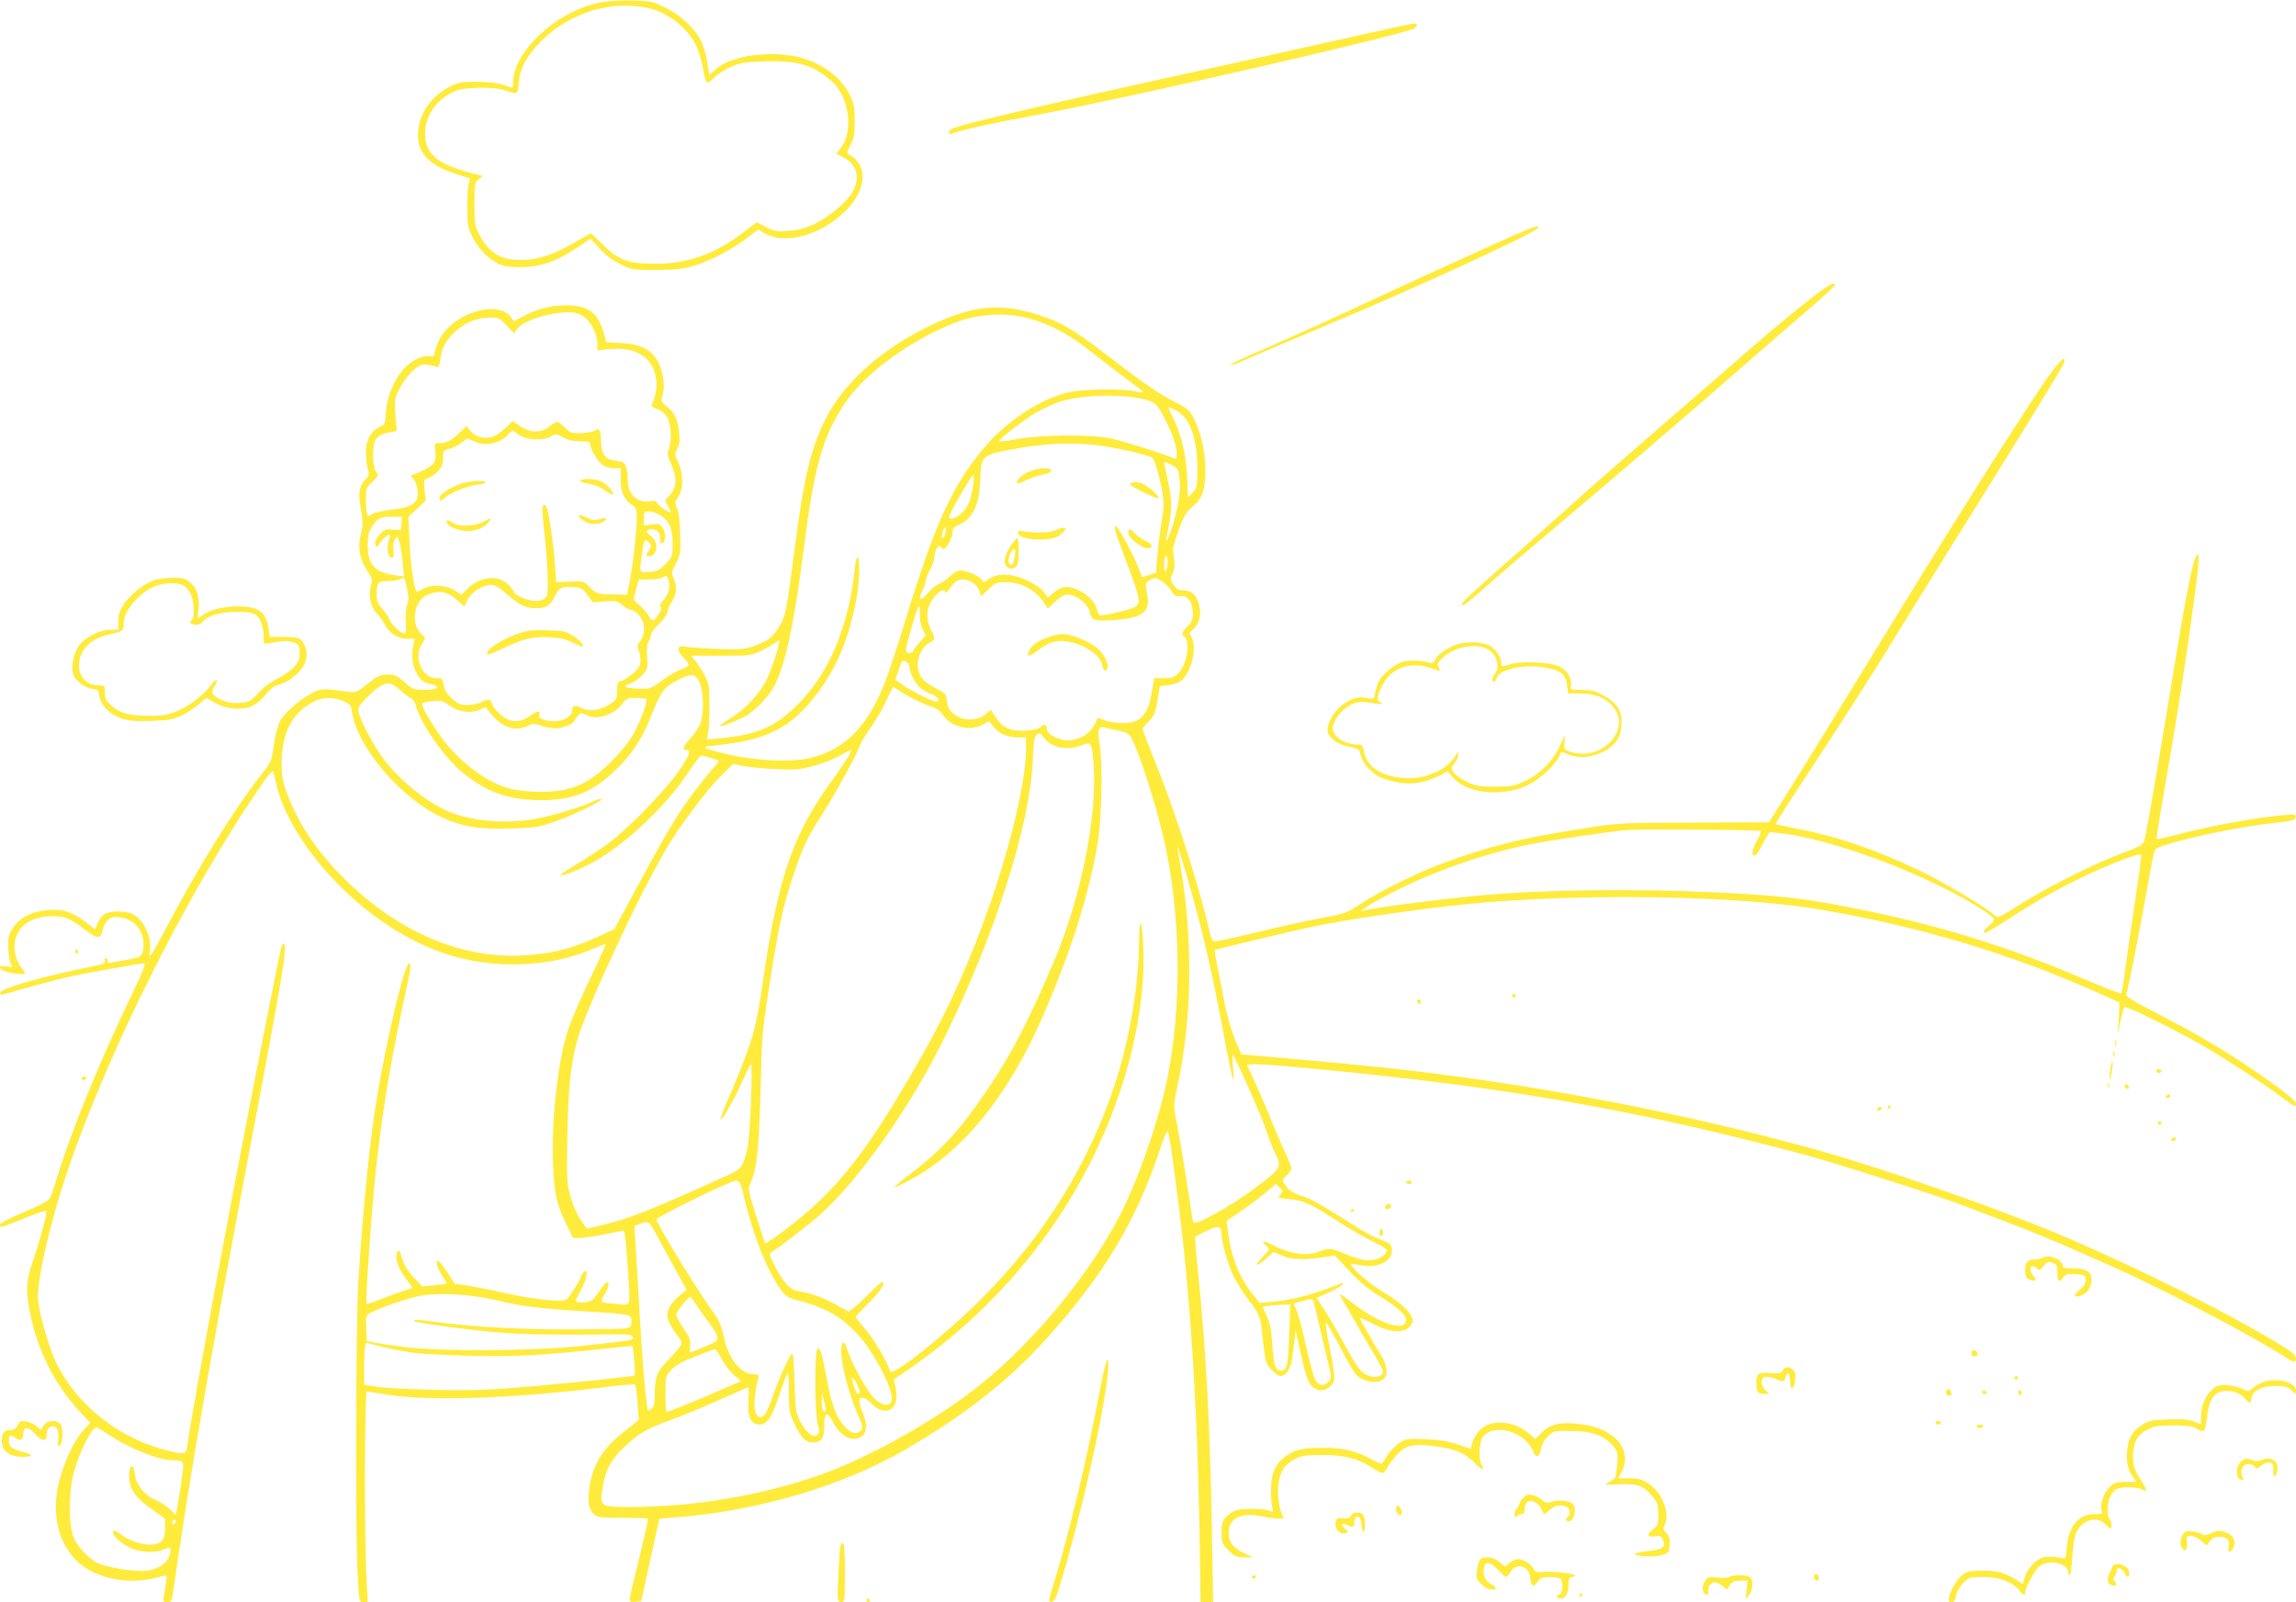 <?xml version="1.0" standalone="no"?>
<!DOCTYPE svg PUBLIC "-//W3C//DTD SVG 20010904//EN"
 "http://www.w3.org/TR/2001/REC-SVG-20010904/DTD/svg10.dtd">
<svg version="1.0" xmlns="http://www.w3.org/2000/svg"
 width="1280pt" height="893pt" viewBox="0 0 1280 893"
 preserveAspectRatio="xMidYMid meet">
<g transform="translate(0,893) scale(0.1,-0.1)"
fill="#ffeb3b" stroke="none">
<path d="M3335 8914 c-239 -52 -475 -274 -475 -446 0 -33 4 -32 -51 -12 -29
11 -78 17 -144 18 -90 1 -105 -2 -157 -27 -108 -53 -178 -160 -178 -271 0
-102 67 -169 213 -216 l77 -25 -7 -30 c-5 -16 -8 -77 -8 -135 1 -95 4 -110 30
-163 36 -73 108 -140 169 -157 28 -8 77 -11 128 -8 100 6 176 35 286 108 l75
50 49 -54 c33 -37 71 -66 116 -88 66 -32 69 -33 202 -33 149 1 200 12 326 70
65 30 148 82 215 136 l26 20 35 -21 c102 -60 277 -22 414 90 150 122 177 281
60 347 -17 9 -17 12 5 54 20 37 24 59 24 134 0 78 -4 97 -28 147 -55 112 -186
198 -333 219 -160 23 -340 -10 -412 -76 l-38 -33 -11 73 c-7 41 -22 93 -34
116 -36 72 -113 143 -197 185 -74 37 -81 38 -192 41 -76 2 -139 -3 -185 -13z
m261 -25 c122 -22 240 -113 289 -222 13 -29 29 -85 35 -124 7 -45 17 -73 24
-73 7 0 25 13 40 29 15 16 56 42 89 57 55 25 76 28 193 32 179 6 268 -21 370
-110 100 -88 125 -286 48 -377 l-22 -27 43 -23 c76 -40 93 -117 44 -198 -33
-53 -126 -130 -202 -168 -55 -27 -90 -37 -147 -41 -69 -6 -80 -4 -128 20 l-53
27 -77 -58 c-160 -121 -308 -173 -489 -173 -150 0 -203 19 -292 106 -36 35
-66 64 -67 64 -1 0 -35 -19 -76 -43 -114 -68 -202 -100 -286 -105 -132 -8
-201 30 -260 141 -25 48 -27 61 -27 170 0 112 1 120 23 137 l23 19 -43 11
c-208 52 -278 109 -278 224 0 101 62 191 164 237 53 24 222 27 286 4 65 -23
67 -21 72 43 5 72 34 132 99 205 152 171 389 256 605 216z"/>
<path d="M7400 8694 c-256 -57 -683 -152 -950 -210 -463 -101 -995 -225 -1107
-259 -35 -10 -53 -21 -53 -32 0 -10 5 -13 18 -8 36 15 162 45 292 70 74 14
182 35 240 46 541 104 1975 434 2043 470 9 5 17 14 17 19 0 6 -8 10 -17 9 -10
0 -227 -47 -483 -105z"/>
<path d="M8432 7615 c-204 -91 -636 -288 -894 -409 -134 -62 -328 -150 -431
-195 -205 -89 -251 -110 -245 -117 3 -2 56 19 119 47 63 28 265 114 449 191
460 192 1127 499 1144 527 13 20 -17 11 -142 -44z"/>
<path d="M10063 7241 c-76 -60 -201 -164 -278 -231 -77 -68 -302 -263 -500
-434 -198 -171 -427 -371 -509 -446 -82 -74 -251 -224 -375 -333 -124 -109
-232 -207 -240 -218 -34 -48 5 -24 106 66 59 54 216 188 348 299 321 270 827
703 1115 956 129 113 295 256 368 319 72 62 132 117 132 122 0 24 -39 1 -167
-100z"/>
<path d="M3036 7214 c-33 -8 -84 -28 -115 -44 l-56 -31 -18 25 c-54 75 -227
49 -337 -50 -44 -40 -73 -88 -85 -142 -6 -30 -10 -33 -32 -27 -34 8 -104 -27
-144 -73 -53 -60 -92 -155 -97 -236 -4 -68 -6 -72 -36 -86 -49 -24 -76 -73
-76 -139 0 -31 5 -73 10 -93 9 -33 8 -39 -15 -63 -32 -35 -39 -76 -25 -150 15
-77 15 -100 1 -154 -18 -68 -5 -143 35 -201 30 -44 32 -51 22 -83 -16 -52 -2
-121 31 -155 16 -15 35 -42 44 -59 28 -53 73 -83 124 -83 l45 0 -7 -32 c-14
-61 -7 -118 20 -164 22 -37 33 -46 71 -55 64 -16 50 -34 -28 -34 -61 0 -66 2
-113 43 -42 37 -54 42 -95 42 -41 0 -54 -6 -110 -51 -58 -47 -67 -50 -104 -45
-150 19 -154 19 -198 -3 -66 -31 -160 -112 -185 -157 -14 -25 -28 -77 -36
-135 -13 -93 -13 -94 -75 -173 -140 -176 -355 -522 -532 -860 -76 -144 -95
-170 -85 -114 13 71 -33 171 -95 203 -39 20 -129 19 -159 -1 -13 -9 -29 -32
-37 -50 l-14 -34 -48 37 c-79 60 -125 76 -208 71 -93 -6 -158 -38 -199 -96
-26 -38 -30 -52 -29 -110 0 -37 6 -78 13 -91 13 -23 13 -24 -23 -17 -50 10
-49 -17 2 -31 43 -12 102 -16 102 -7 0 3 -11 19 -24 35 -27 32 -42 100 -32
146 19 86 94 136 205 136 75 1 96 -8 189 -78 68 -51 84 -51 95 5 4 16 16 39
28 51 17 17 29 20 66 16 79 -9 133 -70 133 -150 0 -63 -11 -74 -92 -87 -40 -6
-81 -14 -90 -16 -12 -4 -18 0 -18 10 0 9 -5 16 -11 16 -6 0 -9 -7 -5 -15 3
-10 -2 -16 -17 -20 -12 -3 -85 -18 -162 -35 -215 -46 -399 -102 -403 -122 -3
-15 1 -16 30 -7 95 28 262 73 333 90 90 21 410 79 436 79 14 0 0 -37 -68 -177
-169 -352 -314 -703 -398 -963 -25 -80 -50 -155 -55 -166 -6 -15 -48 -38 -144
-79 -81 -34 -136 -63 -136 -71 0 -20 2 -19 135 35 66 28 121 46 123 41 5 -14
-34 -161 -74 -277 -38 -112 -41 -156 -20 -273 39 -218 140 -420 289 -577 l50
-53 -36 -40 c-72 -79 -143 -256 -154 -384 -15 -182 61 -338 200 -406 119 -58
256 -66 396 -24 25 8 25 11 4 -113 -5 -30 -3 -33 20 -33 22 0 25 5 31 48 86
608 205 1299 436 2517 179 942 205 1105 181 1105 -11 0 -5 30 -110 -500 -162
-818 -387 -2024 -426 -2292 -7 -44 -10 -48 -35 -48 -15 0 -67 11 -114 25 -250
73 -466 248 -578 470 -41 79 -98 274 -105 355 -7 77 24 244 88 477 187 683
709 1759 1177 2427 24 34 43 53 46 45 2 -8 9 -39 16 -69 65 -281 352 -629 682
-825 176 -105 344 -160 535 -176 201 -16 395 14 557 86 32 14 60 24 62 22 3
-2 -37 -89 -87 -193 -49 -103 -103 -227 -119 -274 -58 -170 -97 -505 -87 -755
7 -168 19 -226 74 -338 l37 -77 41 0 c22 0 83 9 135 20 52 11 100 20 106 20 6
0 15 -68 22 -182 17 -260 26 -232 -63 -226 -42 3 -78 8 -81 11 -3 3 6 25 20
49 16 27 22 48 17 57 -6 10 -17 1 -40 -32 -17 -25 -38 -53 -47 -61 -17 -18
-94 -22 -94 -6 0 6 14 34 30 63 33 58 42 120 15 97 -8 -7 -15 -18 -15 -24 0
-6 -18 -39 -41 -74 -39 -60 -42 -62 -83 -62 -69 0 -205 20 -321 47 -60 14
-144 30 -185 37 l-75 11 -44 68 c-26 39 -48 64 -53 59 -10 -10 6 -52 35 -95
11 -16 18 -30 16 -31 -2 -2 -34 -6 -70 -10 l-66 -6 -41 44 c-43 47 -65 84 -76
129 -9 40 -26 33 -26 -10 0 -37 21 -79 68 -141 l22 -30 -52 -18 c-29 -9 -86
-30 -127 -46 -40 -16 -75 -27 -77 -25 -3 2 0 80 6 173 36 598 86 976 195 1487
48 221 50 237 36 237 -24 0 -112 -361 -175 -720 -42 -238 -82 -631 -108 -1050
-15 -237 -18 -1412 -4 -1642 8 -147 8 -148 32 -148 l24 0 -8 153 c-11 232 -9
1022 3 1021 6 -1 64 -10 130 -20 238 -35 718 -17 1210 46 82 11 153 16 156 12
4 -4 10 -50 13 -102 l7 -95 -84 -67 c-123 -96 -177 -188 -193 -326 -8 -73 -1
-105 28 -132 20 -18 35 -20 158 -20 75 0 139 -2 142 -5 3 -3 -19 -101 -48
-218 -29 -117 -54 -220 -54 -230 0 -15 7 -18 32 -15 l33 3 50 230 51 230 139
12 c437 39 888 175 1225 369 336 194 588 392 799 628 318 355 494 650 626
1044 20 63 41 110 45 105 7 -7 21 -99 55 -364 68 -509 110 -1163 122 -1851 l6
-408 35 0 35 0 -7 413 c-10 573 -33 999 -77 1426 -11 106 -18 195 -15 198 2 2
31 17 64 33 66 31 82 27 82 -20 0 -46 38 -176 69 -238 17 -33 53 -90 82 -128
64 -85 66 -91 79 -219 6 -58 15 -116 19 -128 12 -31 60 -77 82 -77 28 0 57 46
63 100 3 28 9 74 13 103 l6 52 27 -123 c32 -143 45 -177 74 -197 29 -21 59
-19 90 6 33 26 33 47 -2 222 -17 79 -24 136 -18 134 6 -2 41 -64 78 -138 38
-74 79 -144 93 -156 49 -43 133 -48 157 -10 16 25 7 74 -20 118 -39 62 -122
207 -122 213 0 3 30 -10 68 -30 104 -55 186 -58 218 -10 14 22 14 27 0 54 -19
37 -75 82 -177 145 -65 40 -168 132 -157 142 1 1 26 -2 53 -7 91 -19 175 20
175 81 0 34 -9 42 -72 65 -26 9 -87 42 -135 73 -193 122 -247 153 -298 168
-35 10 -62 26 -79 46 -32 38 -32 40 -1 69 14 13 25 30 25 38 0 8 -18 53 -41
101 -22 47 -60 136 -84 196 -24 61 -62 148 -84 195 l-40 85 28 3 c68 7 772
-64 1176 -118 661 -90 1213 -202 1905 -386 167 -45 722 -222 871 -278 414
-156 515 -197 889 -366 263 -118 728 -362 910 -478 51 -33 66 -38 68 -26 7 29
-7 41 -115 106 -278 167 -729 393 -1133 568 -382 166 -1082 410 -1487 519
-600 162 -1216 288 -1834 376 -344 49 -595 76 -1171 126 l-137 12 -35 81 c-19
45 -44 131 -56 191 -12 61 -30 154 -41 208 -11 55 -19 100 -17 102 3 3 427
104 518 124 200 44 626 106 900 133 633 61 1497 47 1959 -32 560 -96 1061
-246 1556 -468 l110 -49 0 -39 c0 -21 -4 -66 -7 -99 -6 -54 -5 -52 11 23 10
45 21 86 25 89 8 8 275 -123 426 -209 119 -68 330 -205 435 -282 95 -71 95
-70 95 -48 0 13 -45 52 -147 125 -196 140 -377 249 -611 370 -150 77 -192 103
-188 115 15 52 79 377 111 562 21 118 41 224 46 236 6 17 31 27 121 52 158 43
390 88 538 104 107 12 125 16 128 32 4 17 -2 18 -75 12 -134 -12 -381 -56
-542 -97 -84 -22 -156 -38 -158 -36 -2 3 14 107 36 233 69 396 99 580 145 899
51 356 61 455 48 455 -20 0 -56 -169 -132 -635 -105 -639 -158 -945 -169 -970
-6 -14 -42 -32 -115 -59 -147 -53 -415 -187 -569 -284 -128 -81 -129 -81 -149
-62 -46 42 -283 184 -411 245 -256 122 -461 192 -689 236 -62 12 -115 23 -117
25 -4 4 22 46 276 432 106 162 267 414 358 562 90 148 345 558 566 912 221
354 404 654 407 667 9 43 -21 18 -86 -74 -140 -197 -575 -887 -1047 -1660
-148 -242 -324 -527 -391 -634 l-122 -194 -418 -2 c-415 -1 -421 -2 -619 -33
-346 -54 -524 -98 -793 -198 -132 -49 -339 -152 -442 -219 -82 -54 -90 -57
-218 -81 -73 -13 -237 -49 -363 -80 -126 -31 -236 -54 -243 -51 -7 3 -18 31
-25 63 -50 223 -187 654 -292 915 -44 108 -79 200 -79 206 0 5 12 20 26 34 37
34 45 53 58 133 l12 71 45 5 c24 3 53 12 65 19 67 43 104 204 61 259 -8 10 -6
18 10 30 44 36 56 102 29 167 -16 38 -42 55 -84 55 -23 0 -35 8 -50 31 -18 28
-18 34 -5 61 10 19 13 44 9 76 -3 26 -6 54 -7 62 0 8 15 57 33 108 27 74 41
98 72 124 58 47 76 96 76 204 0 106 -26 220 -67 296 -23 43 -37 55 -98 85 -91
46 -177 105 -350 238 -193 149 -270 198 -372 235 -240 87 -402 75 -658 -50
-264 -128 -474 -317 -574 -518 -81 -162 -120 -325 -171 -722 -46 -355 -50
-377 -92 -442 -33 -53 -68 -77 -147 -103 -46 -15 -77 -17 -200 -12 -80 4 -158
9 -173 13 -43 10 -48 -20 -9 -60 17 -17 31 -37 31 -42 0 -6 -19 -17 -42 -25
-24 -7 -71 -35 -106 -61 -59 -45 -67 -48 -120 -47 -31 0 -66 4 -77 8 -17 7
-15 10 17 20 20 7 51 28 69 48 30 35 31 39 27 103 -4 47 -1 72 8 85 8 10 14
27 14 37 0 10 20 38 45 61 25 24 45 52 45 63 0 10 11 37 25 59 28 46 31 81 11
130 -14 33 -13 37 11 81 19 34 26 61 26 98 -1 124 -6 183 -19 215 -13 30 -12
36 8 63 29 41 28 130 -1 191 -20 41 -20 45 -5 76 13 25 15 48 10 92 -7 72 -25
110 -70 145 -29 24 -33 31 -25 51 22 59 4 166 -38 221 -38 51 -95 75 -190 80
l-82 4 -15 52 c-23 76 -51 115 -99 136 -51 23 -145 25 -231 4z m215 -47 c42
-27 79 -98 79 -150 l0 -40 64 7 c166 17 266 -59 266 -202 0 -23 -7 -59 -15
-79 -8 -20 -14 -37 -13 -38 2 -2 19 -10 39 -18 23 -9 41 -27 52 -50 20 -41 22
-134 5 -172 -9 -21 -8 -33 10 -73 40 -89 37 -139 -11 -190 -21 -22 -21 -23 -3
-53 10 -17 16 -32 14 -34 -7 -7 -78 45 -78 56 0 7 -13 9 -35 5 -67 -13 -125
38 -125 110 0 63 -11 103 -29 108 -9 2 -33 7 -53 11 -47 7 -68 43 -68 114 0
53 -12 70 -36 50 -8 -6 -41 -12 -74 -13 -54 -1 -62 2 -92 32 -19 17 -37 32
-42 32 -4 0 -24 -12 -43 -27 -49 -38 -107 -37 -163 2 l-41 28 -32 -30 c-51
-47 -79 -63 -115 -63 -40 0 -71 14 -94 44 l-17 21 -38 -36 c-47 -45 -73 -59
-112 -59 -30 0 -31 0 -25 -44 4 -24 2 -52 -5 -64 -9 -18 -62 -48 -115 -66 -17
-6 -18 -8 -2 -24 19 -22 30 -73 22 -105 -9 -39 -52 -59 -143 -68 -46 -5 -94
-16 -107 -24 -21 -14 -24 -14 -30 0 -3 9 -6 46 -6 82 0 62 2 67 36 98 35 32
36 34 20 56 -19 28 -22 135 -5 173 12 26 45 43 94 48 24 2 29 7 26 23 -2 11
-6 52 -8 92 -4 67 -2 77 28 133 18 34 51 77 73 96 34 29 47 35 76 31 19 -2 42
-7 51 -11 14 -6 18 1 24 41 10 69 31 107 86 157 56 51 121 76 192 76 46 0 53
-3 91 -44 l41 -44 19 25 c34 46 171 90 282 92 37 1 60 -5 85 -22z m2504 -17
c122 -38 215 -90 340 -190 66 -52 157 -122 202 -155 45 -32 81 -61 79 -62 -2
-2 -23 1 -47 6 -65 15 -283 13 -364 -4 -157 -33 -350 -158 -478 -310 -181
-215 -277 -428 -448 -990 -39 -126 -86 -270 -106 -320 -98 -248 -225 -375
-420 -421 -103 -24 -305 -15 -453 21 -151 36 -159 42 -74 50 290 28 428 99
574 295 106 144 167 288 210 499 21 102 27 246 11 255 -5 3 -12 -22 -15 -57
-13 -124 -29 -204 -62 -315 -60 -197 -151 -351 -281 -472 -114 -107 -213 -147
-410 -165 l-73 -7 7 33 c5 19 8 88 8 154 0 111 -2 124 -27 171 -15 28 -38 64
-51 80 l-25 29 167 0 c151 0 170 2 215 23 26 12 61 31 76 42 16 11 30 20 33
20 11 0 -36 -149 -68 -216 -40 -82 -120 -167 -208 -221 -32 -19 -56 -37 -54
-39 6 -6 75 20 133 49 52 26 124 97 162 158 64 105 119 353 173 779 56 451
106 627 225 806 113 171 362 354 617 455 132 53 301 60 432 19z m625 -446 c62
-15 74 -28 124 -129 38 -78 56 -135 56 -179 0 -23 -3 -27 -17 -20 -54 24 -279
95 -348 110 -111 23 -382 22 -522 -3 -57 -11 -103 -16 -103 -12 0 13 149 128
212 163 35 19 92 45 128 57 111 38 345 45 470 13z m180 -64 c72 -37 115 -154
115 -317 0 -108 -1 -114 -26 -139 l-26 -26 -5 119 c-6 125 -34 235 -84 336
-14 26 -22 47 -19 47 3 0 24 -9 45 -20z m-3670 -132 c41 -30 132 -37 177 -13
33 18 34 18 72 -3 27 -15 56 -22 95 -22 44 0 56 -3 56 -15 0 -27 38 -92 66
-114 17 -13 41 -21 65 -21 l39 0 0 -62 c0 -70 20 -115 65 -144 22 -14 25 -23
25 -73 0 -70 -26 -297 -43 -371 l-12 -55 -84 2 c-82 2 -85 3 -122 39 -37 36
-37 36 -112 32 l-76 -3 -6 85 c-8 114 -33 295 -46 327 -7 18 -13 23 -20 16 -8
-8 -6 -51 5 -144 9 -74 17 -185 19 -247 2 -102 0 -115 -17 -128 -11 -8 -32
-14 -46 -14 -42 0 -119 30 -125 49 -9 31 -61 72 -96 77 -54 9 -119 -13 -160
-55 l-37 -36 -36 24 c-47 31 -138 35 -180 8 -15 -10 -30 -16 -33 -13 -15 14
-34 147 -40 273 l-6 143 48 44 48 45 -6 60 c-5 56 -4 60 18 65 13 3 37 20 54
37 25 25 31 39 31 74 0 43 1 45 38 54 20 6 50 21 66 34 l30 24 44 -19 c63 -28
139 -11 186 41 23 26 20 26 56 -1z m3212 -58 c92 -9 282 -51 319 -70 10 -6 24
-41 37 -92 33 -136 35 -162 18 -266 -9 -53 -20 -139 -24 -190 l-7 -94 -39 -13
-38 -13 -16 41 c-33 88 -118 242 -133 245 -13 2 -1 -38 53 -180 84 -218 90
-250 57 -271 -21 -13 -160 -47 -194 -47 -7 0 -15 14 -19 31 -13 67 -125 141
-189 125 -14 -3 -39 -17 -55 -31 l-30 -25 -22 29 c-11 17 -50 45 -88 63 -85
42 -169 46 -218 11 -27 -20 -33 -21 -38 -8 -7 20 -83 54 -119 55 -19 0 -39
-11 -59 -30 -17 -17 -45 -37 -63 -44 -18 -8 -45 -30 -61 -50 -43 -54 -60 -43
-29 18 8 15 15 36 15 46 0 9 11 38 25 64 14 26 25 59 25 75 0 33 24 70 34 53
4 -7 11 -12 17 -12 15 0 49 63 49 92 0 22 7 31 33 41 80 34 118 114 122 258 4
128 10 133 176 164 180 33 308 40 461 25z m473 -181 c9 -65 -1 -142 -32 -249
-23 -80 -51 -138 -39 -80 32 155 33 191 6 314 -11 50 -20 94 -20 98 0 5 18 -1
39 -12 36 -18 40 -24 46 -71z m-1149 -35 c-11 -85 -27 -127 -61 -161 -36 -36
-82 -46 -71 -15 15 40 121 222 130 222 5 0 6 -21 2 -46z m-1748 -174 c53 -32
72 -74 72 -158 0 -71 -1 -74 -38 -114 -33 -35 -45 -41 -90 -46 -60 -5 -59 -8
-42 107 10 74 15 81 37 58 16 -16 16 -19 0 -47 -18 -29 -18 -30 2 -30 47 0 55
79 11 111 -32 24 -31 39 4 39 30 0 46 -18 46 -53 0 -18 4 -27 13 -25 19 7 20
57 2 85 -15 22 -22 25 -61 20 l-44 -5 0 39 c0 36 2 39 28 39 15 0 42 -9 60
-20z m-1440 -47 l-3 -37 -46 2 c-41 3 -49 0 -73 -28 -27 -33 -33 -55 -16 -65
6 -3 10 -2 10 3 0 13 47 62 59 62 7 0 6 -10 0 -29 -15 -41 -8 -95 12 -99 14
-2 16 4 12 40 -3 29 0 50 10 63 14 19 15 18 25 -20 6 -22 14 -73 17 -114 l7
-74 -52 7 c-109 15 -150 59 -150 166 0 49 5 74 21 100 31 51 48 59 112 60 l58
0 -3 -37z m3034 -48 c-2 -14 -8 -28 -13 -31 -10 -6 -11 2 -3 34 9 30 22 28 16
-3z m1238 -167 c0 -18 -5 -40 -10 -48 -7 -11 -10 -2 -10 33 0 26 5 47 10 47 6
0 10 -15 10 -32z m-2786 -94 c15 -39 6 -84 -24 -118 -20 -22 -26 -36 -18 -38
9 -3 7 -14 -8 -38 -26 -45 -40 -47 -58 -11 -9 16 -32 42 -51 57 -22 17 -34 33
-31 43 3 9 10 35 16 59 l11 42 57 0 c31 0 64 5 72 10 21 13 27 12 34 -6z
m-1455 -55 c10 -48 10 -68 1 -90 -7 -17 -11 -56 -8 -94 3 -47 1 -65 -8 -65
-19 0 -72 48 -80 73 -4 12 -22 39 -40 60 -28 30 -34 45 -34 81 0 68 6 76 59
77 25 0 55 4 66 9 11 5 23 9 26 9 4 1 12 -27 18 -60z m4209 41 c18 -11 42 -35
52 -53 17 -28 25 -33 49 -29 40 6 71 -36 71 -95 0 -36 -6 -50 -30 -75 -34 -34
-36 -41 -15 -58 33 -28 11 -155 -35 -202 -24 -24 -37 -28 -82 -28 l-54 0 -11
-67 c-22 -139 -61 -183 -164 -183 -31 0 -75 6 -97 14 l-41 15 -19 -37 c-24
-47 -71 -79 -128 -88 -58 -8 -139 30 -138 64 1 22 -20 30 -30 13 -12 -19 -104
-31 -156 -20 -49 10 -71 28 -111 89 l-16 24 -32 -27 c-41 -34 -109 -37 -158
-7 -37 22 -50 43 -55 89 -3 31 -9 38 -60 64 -72 35 -103 77 -102 133 1 51 31
104 67 122 32 16 33 21 7 72 -34 67 -24 139 28 193 27 28 52 36 52 15 0 -7 11
3 25 22 30 41 43 50 73 50 38 0 79 -27 91 -62 l11 -32 41 40 c37 36 44 39 97
39 80 0 161 -41 203 -102 l31 -45 37 35 c20 19 46 38 57 41 46 14 128 -42 139
-95 11 -47 26 -53 132 -45 161 11 204 42 190 134 -4 20 -8 46 -9 56 -2 13 6
25 22 33 32 16 29 16 68 -7z m-3654 -70 c75 -65 105 -80 163 -80 59 0 84 16
108 69 20 46 38 54 105 49 39 -3 48 -8 75 -44 l30 -42 67 6 c61 4 69 3 98 -22
17 -14 40 -26 50 -26 10 0 30 -14 44 -31 33 -39 36 -104 5 -142 -16 -21 -18
-31 -10 -46 6 -11 11 -38 11 -60 0 -34 -6 -44 -42 -76 -23 -19 -53 -38 -65
-41 -20 -5 -23 -13 -23 -55 0 -46 -2 -50 -42 -75 -54 -34 -114 -42 -157 -20
-35 19 -51 14 -51 -14 0 -30 -47 -60 -96 -60 -56 0 -95 15 -88 34 10 27 -13
25 -52 -4 -44 -33 -89 -38 -133 -15 -34 17 -81 70 -81 91 0 18 -28 17 -60 -1
-14 -8 -46 -14 -72 -15 -41 0 -54 5 -88 36 -29 27 -42 47 -46 75 -6 37 -9 39
-41 39 -79 0 -128 110 -84 186 l22 37 -26 27 c-57 59 -34 185 39 215 67 28
114 18 173 -37 l31 -30 17 36 c20 43 86 86 131 86 23 0 46 -13 88 -50z m2304
-117 c-1 -28 6 -62 16 -81 l17 -33 -35 -40 c-20 -21 -36 -44 -36 -49 0 -6 -9
-10 -20 -10 -27 0 -26 13 11 139 41 141 49 153 47 74z m-58 -290 c0 -33 34
-97 65 -121 15 -12 42 -26 61 -32 32 -11 48 -40 22 -40 -21 0 -136 58 -183 91
l-43 31 14 42 c8 22 16 46 19 53 7 22 45 2 45 -24z m-1168 -93 c20 -53 23
-156 6 -212 -6 -22 -31 -62 -55 -88 -45 -50 -53 -70 -29 -70 31 0 24 -22 -36
-112 -72 -107 -281 -323 -398 -410 -41 -30 -119 -81 -172 -113 -54 -32 -96
-60 -94 -63 8 -7 78 19 158 59 171 85 406 299 535 484 34 50 68 99 76 109 14
20 14 19 106 -10 11 -3 6 -13 -16 -37 -17 -18 -73 -88 -125 -157 -89 -118
-148 -219 -354 -602 l-79 -147 -80 -37 c-157 -72 -256 -98 -420 -109 -348 -23
-709 131 -1009 431 -150 150 -249 297 -313 464 -27 71 -32 99 -33 170 0 175
58 288 181 350 48 25 112 25 165 1 36 -16 42 -24 46 -57 28 -198 272 -484 502
-590 113 -52 204 -67 375 -62 142 4 164 7 248 36 103 35 284 123 266 129 -6 2
-29 -5 -51 -16 -60 -31 -258 -88 -346 -100 -155 -22 -317 -7 -438 39 -123 46
-285 174 -380 300 -55 72 -138 231 -141 270 -2 19 13 39 65 88 83 77 108 80
171 24 23 -21 50 -42 59 -45 10 -3 20 -19 24 -34 24 -99 158 -293 261 -378
135 -111 259 -155 439 -155 176 0 281 41 410 162 96 90 155 180 209 319 48
122 68 149 139 186 83 43 106 40 128 -17z m1113 -41 c46 -31 135 -75 180 -89
26 -8 47 -23 60 -43 44 -68 148 -95 220 -58 l39 21 25 -31 c30 -39 77 -59 136
-59 l45 0 0 -67 c0 -165 -81 -516 -195 -845 -109 -316 -234 -597 -380 -853
-268 -473 -423 -685 -635 -872 -91 -80 -238 -189 -245 -182 -1 2 -24 71 -50
152 -44 141 -46 150 -32 180 36 77 49 196 57 517 7 301 9 327 48 580 54 342
73 433 132 613 55 165 82 223 163 347 66 102 192 331 208 378 6 19 34 66 63
106 28 39 67 106 86 148 19 43 37 77 40 78 3 0 19 -9 35 -21z m-1413 -45 c10
-10 -30 -123 -68 -191 -23 -42 -70 -101 -124 -155 -112 -113 -198 -157 -328
-169 -87 -8 -194 1 -262 22 -122 39 -264 149 -358 277 -61 84 -115 179 -108
191 3 4 29 11 57 13 46 5 57 2 94 -24 52 -37 116 -46 167 -25 l36 15 32 -40
c60 -74 136 -98 204 -63 25 13 33 13 73 0 24 -8 60 -15 79 -15 35 0 104 26
104 39 1 3 9 16 19 28 18 22 20 22 51 7 59 -30 153 1 201 65 20 28 28 31 74
31 29 0 54 -3 57 -6z m2631 -176 c54 -11 60 -15 79 -51 51 -102 146 -407 187
-602 93 -450 87 -985 -14 -1387 -56 -220 -147 -472 -231 -641 -165 -329 -473
-709 -779 -957 -244 -199 -635 -419 -915 -515 -331 -114 -701 -175 -1056 -175
-147 0 -158 6 -149 79 17 123 45 180 127 257 78 74 120 99 254 148 66 24 188
74 270 111 82 36 154 69 160 71 9 4 10 -13 7 -59 -9 -102 11 -147 63 -147 41
0 70 44 109 166 21 63 41 117 46 119 4 3 8 -44 7 -105 0 -102 3 -115 30 -174
36 -78 63 -106 100 -106 51 0 67 21 67 91 0 75 16 86 44 31 32 -63 77 -102
117 -102 70 0 91 58 54 145 -11 26 -20 55 -20 66 0 29 32 23 65 -11 82 -85
163 -38 139 81 l-11 50 61 42 c498 336 886 802 1116 1342 153 358 230 735 213
1047 -3 65 -10 115 -15 112 -4 -3 -8 -51 -8 -107 -1 -236 -55 -552 -135 -792
-152 -455 -396 -847 -745 -1195 -199 -200 -496 -436 -507 -403 -20 59 -91 180
-137 232 -31 36 -56 67 -56 71 0 3 30 35 66 70 67 66 100 115 86 124 -5 3 -37
-24 -73 -60 -35 -36 -76 -74 -91 -85 l-27 -20 -74 41 c-72 39 -135 62 -209 74
-45 8 -81 47 -128 139 -33 64 -34 69 -17 79 36 20 212 157 271 209 218 196
506 606 691 984 284 578 477 1186 493 1547 4 102 8 131 22 143 15 13 19 12 39
-16 42 -57 131 -75 212 -43 52 21 55 17 65 -95 24 -292 -68 -752 -222 -1114
-139 -325 -232 -505 -357 -692 -159 -238 -265 -354 -444 -490 -51 -38 -90 -71
-88 -73 2 -2 43 16 90 42 293 156 549 472 743 921 154 356 252 666 302 958 22
132 28 442 10 552 -12 75 -6 99 23 91 12 -4 48 -12 80 -18z m-1504 -145 c-12
-21 -60 -91 -106 -155 -210 -294 -291 -539 -377 -1148 -32 -222 -62 -320 -200
-637 -19 -46 -32 -83 -27 -83 11 0 85 132 124 223 19 42 37 80 42 85 14 13 -3
-408 -19 -474 -25 -100 -32 -109 -110 -145 -448 -203 -553 -244 -722 -283
l-62 -14 -20 27 c-33 45 -60 104 -77 172 -15 55 -16 101 -12 324 5 255 18 384
52 516 41 162 344 816 503 1084 72 121 222 322 295 393 l74 74 59 -12 c32 -6
113 -14 179 -17 102 -5 132 -3 204 16 46 11 111 36 145 55 34 19 65 35 69 35
5 1 -1 -16 -14 -36z m5086 -415 c4 -4 -4 -27 -19 -52 -28 -47 -35 -91 -13 -84
6 3 17 13 22 24 6 10 21 39 35 63 l25 43 59 -6 c234 -24 659 -171 964 -332
107 -56 216 -126 228 -145 4 -7 -7 -22 -25 -36 -30 -24 -40 -43 -23 -43 5 0
67 37 138 83 161 104 295 179 449 249 136 63 273 114 281 105 3 -3 -10 -110
-30 -239 -20 -128 -44 -300 -55 -381 -11 -82 -22 -151 -25 -154 -3 -3 -90 30
-193 74 -439 188 -833 310 -1303 402 -279 55 -412 70 -765 87 -488 22 -971 15
-1335 -19 -244 -24 -580 -68 -628 -83 -47 -15 42 41 159 101 237 121 517 218
773 270 108 21 423 68 531 78 71 7 743 2 750 -5z m-3165 -368 c66 -242 111
-441 169 -748 27 -145 52 -266 55 -270 4 -3 4 28 0 69 -4 41 -4 72 -1 69 14
-14 162 -345 184 -415 14 -44 36 -101 49 -127 39 -77 35 -88 -58 -161 -105
-81 -183 -133 -278 -184 -112 -61 -117 -61 -124 -16 -3 21 -17 114 -32 207
-14 93 -36 224 -49 291 -23 116 -23 125 -9 191 51 235 74 439 74 674 0 240
-17 421 -65 689 -9 50 37 -96 85 -269z m-2501 -1677 c51 -211 123 -395 203
-510 22 -32 39 -45 71 -54 181 -48 259 -91 357 -195 95 -101 212 -332 190
-375 -17 -31 -56 -23 -98 19 -39 39 -127 198 -147 266 -19 62 -35 57 -35 -11
0 -71 47 -248 91 -344 25 -54 30 -75 22 -87 -29 -48 -97 -5 -142 91 -17 38
-37 109 -50 182 -28 154 -40 190 -54 176 -17 -17 -15 -363 2 -420 10 -36 10
-46 -1 -57 -22 -22 -59 5 -93 66 -28 53 -30 61 -35 217 -3 89 -8 165 -12 168
-8 9 -70 -124 -108 -232 -36 -102 -50 -124 -74 -121 -37 6 -40 89 -9 216 4 19
1 22 -24 22 -73 0 -143 87 -168 210 -9 45 -26 89 -41 110 -95 129 -334 519
-334 544 0 9 286 153 400 200 62 27 64 25 89 -81z m2988 19 c-17 -19 -16 -19
50 -26 84 -9 120 -25 258 -115 61 -40 152 -93 203 -118 88 -44 91 -48 78 -67
-18 -29 -73 -47 -120 -39 -22 3 -70 18 -107 34 -79 34 -93 35 -145 13 -62 -26
-156 -15 -243 29 -71 35 -88 36 -51 2 21 -19 20 -19 -22 -62 -51 -52 -34 -58
22 -7 l40 36 51 -22 c52 -22 127 -24 247 -5 l44 7 79 -85 c56 -60 106 -102
166 -139 111 -68 156 -109 151 -140 -8 -62 -151 -15 -293 96 -38 30 -71 53
-74 51 -2 -2 6 -19 17 -37 11 -18 40 -67 63 -108 23 -41 68 -119 100 -172 33
-54 59 -104 59 -112 0 -26 -37 -39 -74 -26 -47 15 -66 39 -149 191 -41 75 -91
161 -111 190 l-36 54 69 31 c37 18 72 37 76 45 6 9 3 10 -11 5 -148 -60 -262
-91 -380 -102 l-72 -6 -42 53 c-73 93 -119 211 -135 349 l-7 55 84 57 c45 31
107 78 137 103 l54 46 20 -20 c20 -19 20 -21 4 -39z m-3491 -199 c14 -27 61
-112 104 -191 l78 -142 -39 -31 c-43 -34 -69 -75 -69 -109 0 -26 25 -75 56
-113 13 -16 24 -36 24 -45 0 -9 -30 -46 -66 -83 -72 -73 -83 -100 -84 -205 0
-47 -4 -65 -19 -78 -18 -16 -19 -15 -25 26 -12 88 -27 270 -41 523 -8 143 -18
308 -22 366 l-6 106 29 11 c47 17 53 14 80 -35z m-876 -391 c139 -34 240 -46
505 -62 246 -15 245 -15 245 -55 0 -28 -4 -33 -31 -39 -17 -3 -164 -6 -326 -6
-288 0 -538 15 -753 44 -88 12 -110 13 -99 2 10 -11 359 -56 509 -66 91 -7
286 -10 435 -9 243 4 270 2 273 -12 4 -20 2 -20 -288 -51 -279 -30 -797 -32
-995 -5 -71 10 -146 21 -165 25 l-35 8 -3 71 c-3 70 -2 72 25 86 63 33 224 87
284 96 113 17 280 6 419 -27z m1113 -27 c16 -25 49 -70 73 -102 24 -31 44 -66
44 -79 0 -22 -7 -25 -147 -81 -8 -3 -10 7 -6 34 4 32 -1 47 -36 98 -23 33 -41
68 -41 77 0 17 65 98 79 98 3 0 19 -20 34 -45z m3441 18 c3 -10 19 -79 36
-153 17 -74 38 -161 46 -192 18 -73 18 -83 -2 -102 -23 -23 -51 -20 -70 9 -9
13 -34 104 -55 202 -22 98 -47 188 -55 201 -18 28 -20 25 31 39 58 15 63 15
69 -4z m-137 -184 c-6 -175 -12 -199 -48 -199 -29 0 -39 33 -46 143 -4 77 -11
115 -29 156 -13 29 -24 55 -24 57 0 3 59 10 114 12 l39 2 -6 -171z m-4882 -99
c50 -6 194 -14 320 -17 240 -6 402 3 719 37 99 11 181 19 182 17 2 -2 6 -40
10 -85 6 -67 4 -82 -7 -82 -8 0 -68 -7 -134 -15 -66 -8 -253 -26 -415 -41
-254 -22 -330 -25 -550 -21 -140 3 -288 10 -327 17 l-73 12 0 97 c0 53 3 105
6 116 l5 21 87 -22 c48 -12 128 -27 177 -34z m1719 -36 c16 -30 46 -70 68 -88
l39 -34 -138 -60 c-125 -55 -266 -112 -278 -112 -3 0 -5 45 -5 100 0 99 0 101
33 135 23 25 61 47 132 74 55 22 105 40 110 40 6 1 23 -24 39 -55z m755 -143
c18 -35 19 -51 1 -51 -6 0 -30 67 -30 84 0 15 11 3 29 -33z m-176 -144 c-11
-19 -23 9 -22 51 l1 47 12 -45 c7 -25 11 -48 9 -53z m-3978 -146 c110 -71 266
-131 342 -131 62 0 62 2 42 -133 -10 -67 -21 -133 -24 -146 l-6 -24 -32 31
c-18 17 -52 39 -77 50 -58 25 -107 80 -115 129 -9 55 -14 65 -25 58 -5 -3 -10
-27 -10 -53 0 -70 32 -118 123 -182 l77 -55 0 -52 c0 -40 -5 -58 -20 -73 -36
-36 -140 -21 -217 31 -47 33 -53 35 -53 15 0 -24 78 -83 125 -95 60 -15 119
-14 160 3 33 14 35 14 35 -4 0 -60 -52 -104 -135 -115 -62 -8 -221 18 -273 44
-50 26 -107 87 -131 141 -28 62 -29 244 -2 352 33 129 109 276 134 261 7 -4
43 -27 82 -52z m355 -470 c0 -6 -4 -13 -10 -16 -5 -3 -10 1 -10 9 0 9 5 16 10
16 6 0 10 -4 10 -9z"/>
<path d="M3235 6250 c-3 -5 17 -12 45 -16 32 -4 65 -17 91 -36 23 -16 43 -27
46 -24 8 8 -23 47 -54 67 -30 20 -117 26 -128 9z"/>
<path d="M2565 6232 c-60 -21 -115 -58 -115 -78 0 -20 8 -18 42 11 30 25 142
65 183 65 13 0 27 5 30 10 10 16 -85 11 -140 -8z"/>
<path d="M3243 6035 c30 -27 83 -33 118 -15 32 18 21 29 -16 17 -29 -8 -42 -7
-71 6 -50 24 -64 20 -31 -8z"/>
<path d="M2690 6020 c-43 -24 -136 -26 -164 -5 -23 17 -36 19 -36 5 0 -21 65
-50 113 -50 52 0 91 16 121 49 23 26 12 26 -34 1z"/>
<path d="M5730 6298 c-42 -22 -70 -51 -59 -62 3 -3 27 6 54 19 28 13 69 27 93
31 26 4 42 12 42 20 0 23 -79 17 -130 -8z"/>
<path d="M6318 6242 c-10 -2 -18 -7 -18 -10 0 -12 150 -86 157 -78 10 10 -61
72 -95 83 -15 5 -35 7 -44 5z"/>
<path d="M5880 5973 c-32 -14 -132 -15 -190 -1 -8 1 -15 -3 -15 -11 0 -42 180
-54 232 -15 54 40 38 56 -27 27z"/>
<path d="M6290 5962 c0 -35 95 -103 121 -86 17 10 9 24 -23 38 -18 7 -44 25
-57 40 -29 31 -41 33 -41 8z"/>
<path d="M5631 5882 c-32 -51 -39 -90 -19 -110 18 -18 46 -14 58 7 12 24 13
151 1 151 -5 0 -23 -22 -40 -48z m29 -26 c0 -30 -13 -76 -22 -76 -16 0 -20 30
-8 60 13 31 30 40 30 16z"/>
<path d="M5854 5382 c-67 -23 -102 -47 -116 -78 -18 -38 -4 -38 46 -1 25 20
61 41 81 47 96 32 265 -46 281 -129 7 -34 18 -40 28 -15 8 22 -17 74 -50 106
-36 33 -125 74 -179 82 -26 4 -58 0 -91 -12z"/>
<path d="M2884 5397 c-80 -30 -151 -73 -164 -97 -15 -28 -4 -25 91 19 112 53
164 64 257 59 58 -4 90 -12 130 -32 47 -24 53 -25 50 -9 -2 9 -25 31 -52 48
-45 28 -57 30 -150 32 -85 2 -111 -1 -162 -20z"/>
<path d="M858 5696 c-56 -20 -133 -81 -167 -133 -24 -36 -31 -58 -31 -95 l0
-48 -47 0 c-57 0 -140 -43 -173 -89 -32 -46 -47 -129 -29 -166 18 -37 73 -75
109 -75 24 0 28 -5 34 -40 8 -52 59 -103 125 -125 39 -13 78 -16 164 -13 96 3
120 7 168 29 31 15 75 44 99 65 35 32 44 36 58 26 47 -34 100 -52 157 -52 71
0 105 18 160 83 25 30 48 47 70 51 17 4 50 20 73 37 75 55 100 125 67 188 -18
37 -31 41 -120 41 l-72 0 -7 48 c-12 91 -55 122 -169 122 -82 0 -161 -20 -200
-50 l-26 -20 6 53 c7 68 -9 119 -48 152 -26 21 -40 25 -97 25 -37 -1 -83 -7
-104 -14z m175 -36 c15 -12 31 -38 37 -58 13 -47 13 -119 0 -127 -18 -11 -10
-24 18 -27 18 -2 33 4 44 19 27 32 101 53 190 53 55 0 86 -5 103 -16 27 -18
45 -68 45 -127 0 -37 1 -38 28 -33 80 16 104 17 136 6 35 -11 36 -13 36 -59 0
-41 -5 -52 -36 -84 -20 -19 -61 -47 -91 -62 -32 -15 -75 -47 -102 -77 -44 -48
-51 -51 -103 -56 -41 -3 -67 1 -102 16 -54 25 -64 41 -41 76 30 46 10 48 -23
3 -43 -57 -118 -113 -190 -143 -45 -18 -76 -24 -145 -24 -112 0 -167 14 -214
55 -32 28 -38 38 -38 74 0 40 0 41 -35 41 -65 0 -109 44 -110 110 0 84 65 152
166 173 77 16 84 21 84 66 0 74 101 183 194 210 57 17 121 13 149 -9z"/>
<path d="M8128 5340 c-50 -15 -110 -55 -125 -83 -10 -21 -19 -27 -31 -22 -36
14 -121 17 -157 5 -43 -14 -110 -71 -129 -109 -7 -14 -16 -43 -20 -64 -6 -34
-9 -37 -34 -30 -48 12 -79 7 -126 -21 -53 -31 -94 -87 -103 -139 -5 -32 -1
-40 27 -67 22 -20 50 -33 90 -42 55 -11 59 -14 65 -45 7 -41 56 -98 105 -123
21 -10 67 -24 103 -31 77 -14 151 -2 230 37 l47 24 31 -34 c80 -92 282 -110
423 -39 60 30 149 113 166 153 7 17 14 30 15 30 1 0 19 -7 38 -15 53 -22 124
-19 182 9 84 39 115 87 115 175 0 63 -29 105 -99 144 -44 25 -66 31 -120 31
-66 1 -67 1 -63 27 6 39 -22 84 -65 104 -52 25 -211 32 -275 12 -46 -14 -48
-14 -48 4 0 33 -29 79 -63 99 -34 21 -126 26 -179 10z m157 -24 c55 -24 82
-98 50 -140 -17 -22 -20 -46 -6 -46 5 0 11 9 14 20 12 48 151 80 265 60 92
-15 120 -36 128 -98 l6 -47 71 0 c82 -1 137 -24 180 -74 108 -129 -68 -311
-242 -250 -31 11 -33 14 -29 50 2 22 3 39 2 39 -1 0 -16 -29 -32 -65 -39 -82
-105 -148 -190 -188 -61 -29 -75 -32 -167 -32 -87 0 -107 3 -157 27 -31 14
-64 38 -73 52 -16 24 -16 27 4 52 12 15 21 36 21 48 0 18 -3 16 -19 -11 -47
-77 -170 -129 -285 -120 -125 9 -209 65 -222 148 -6 34 -10 39 -33 39 -73 0
-141 43 -141 89 0 57 77 137 142 147 18 3 53 1 78 -5 40 -9 73 -5 43 6 -20 7
-16 34 13 92 50 100 157 137 274 96 54 -19 53 -19 40 6 -10 17 -6 25 25 55 60
56 170 79 240 50z"/>
<path d="M420 3624 c0 -8 5 -12 10 -9 6 4 8 11 5 16 -9 14 -15 11 -15 -7z"/>
<path d="M8430 3380 c0 -5 5 -10 10 -10 6 0 10 5 10 10 0 6 -4 10 -10 10 -5 0
-10 -4 -10 -10z"/>
<path d="M7900 3351 c0 -6 5 -13 10 -16 6 -3 10 1 10 9 0 9 -4 16 -10 16 -5 0
-10 -4 -10 -9z"/>
<path d="M11792 3115 c0 -16 2 -22 5 -12 2 9 2 23 0 30 -3 6 -5 -1 -5 -18z"/>
<path d="M11782 3055 c0 -16 2 -22 5 -12 2 9 2 23 0 30 -3 6 -5 -1 -5 -18z"/>
<path d="M11765 2970 c-4 -28 -5 -53 -2 -56 2 -3 7 19 11 47 4 28 5 53 3 56
-3 2 -8 -19 -12 -47z"/>
<path d="M12020 2960 c0 -5 7 -10 15 -10 8 0 15 5 15 10 0 6 -7 10 -15 10 -8
0 -15 -4 -15 -10z"/>
<path d="M455 2920 c-3 -5 1 -10 9 -10 9 0 16 5 16 10 0 6 -4 10 -9 10 -6 0
-13 -4 -16 -10z"/>
<path d="M11752 2880 c0 -14 2 -19 5 -12 2 6 2 18 0 25 -3 6 -5 1 -5 -13z"/>
<path d="M11846 2882 c-3 -6 -1 -14 5 -17 15 -10 25 3 12 16 -7 7 -13 7 -17 1z"/>
<path d="M12075 2820 c-3 -5 1 -10 9 -10 9 0 16 5 16 10 0 6 -4 10 -9 10 -6 0
-13 -4 -16 -10z"/>
<path d="M10525 2760 c-3 -5 -1 -10 4 -10 6 0 11 5 11 10 0 6 -2 10 -4 10 -3
0 -8 -4 -11 -10z"/>
<path d="M10465 2750 c-3 -5 1 -10 9 -10 9 0 16 5 16 10 0 6 -4 10 -9 10 -6 0
-13 -4 -16 -10z"/>
<path d="M12030 2670 c0 -5 5 -10 10 -10 6 0 10 5 10 10 0 6 -4 10 -10 10 -5
0 -10 -4 -10 -10z"/>
<path d="M12105 2580 c-3 -5 1 -10 9 -10 9 0 16 5 16 10 0 6 -4 10 -9 10 -6 0
-13 -4 -16 -10z"/>
<path d="M7840 2340 c0 -5 7 -10 15 -10 8 0 15 5 15 10 0 6 -7 10 -15 10 -8 0
-15 -4 -15 -10z"/>
<path d="M7725 2209 c-10 -15 1 -23 20 -15 9 3 13 10 10 16 -8 13 -22 13 -30
-1z"/>
<path d="M7530 2179 c0 -5 5 -7 10 -4 6 3 10 8 10 11 0 2 -4 4 -10 4 -5 0 -10
-5 -10 -11z"/>
<path d="M7690 2060 c0 -11 5 -20 10 -20 6 0 10 9 10 20 0 11 -4 20 -10 20 -5
0 -10 -9 -10 -20z"/>
<path d="M11390 1920 c-8 -5 -29 -10 -45 -10 -41 0 -55 -16 -55 -62 0 -31 5
-41 25 -50 32 -14 43 -4 22 20 -31 34 -17 74 15 45 18 -16 20 -16 41 11 20 24
25 26 50 17 24 -9 27 -16 27 -56 0 -49 11 -57 33 -24 12 17 23 20 68 17 50 -3
54 -5 57 -29 2 -20 -6 -34 -33 -57 -39 -31 -34 -49 8 -33 34 13 57 49 57 88 0
45 -30 63 -102 63 -42 0 -58 4 -58 13 0 35 -79 68 -110 47z"/>
<path d="M10997 1403 c-4 -3 -7 -12 -7 -20 0 -15 26 -18 34 -4 7 11 -18 33
-27 24z"/>
<path d="M6136 1203 c-76 -404 -167 -788 -259 -1091 -33 -108 -34 -113 -15
-110 17 2 26 22 49 98 117 388 242 942 265 1178 12 124 -11 81 -40 -75z"/>
<path d="M9938 1291 c-10 -16 -20 -18 -68 -14 -68 7 -83 -6 -78 -69 3 -41 4
-43 38 -46 l35 -3 -22 21 c-28 26 -30 66 -4 75 11 3 36 -1 56 -10 49 -20 52
-19 59 10 10 37 26 20 26 -26 0 -56 24 -46 28 11 3 33 -1 47 -14 57 -25 18
-42 16 -56 -6z"/>
<path d="M11230 1250 c0 -5 5 -10 10 -10 6 0 10 5 10 10 0 6 -4 10 -10 10 -5
0 -10 -4 -10 -10z"/>
<path d="M12616 1226 c-22 -8 -48 -24 -59 -34 -19 -20 -20 -20 -61 -1 -22 10
-63 19 -89 19 -42 0 -54 -5 -82 -33 -35 -35 -55 -89 -55 -149 l0 -37 -37 15
c-27 12 -64 15 -143 12 -97 -3 -110 -6 -148 -30 -53 -36 -71 -63 -81 -127 -10
-65 0 -124 28 -162 l22 -29 -60 0 c-51 0 -63 -4 -89 -28 -33 -31 -55 -93 -46
-129 6 -22 3 -23 -44 -23 -85 0 -140 -68 -150 -187 -5 -61 -5 -62 -31 -57 -32
7 -47 8 -88 6 -41 -2 -98 -57 -114 -111 l-12 -40 -36 23 c-66 41 -104 51 -188
51 -67 0 -86 -4 -110 -21 -30 -22 -67 -82 -77 -126 -5 -23 -3 -28 13 -28 14 0
21 10 26 37 4 22 20 50 40 70 32 32 36 33 111 33 90 0 165 -28 201 -74 24 -30
33 -33 33 -11 0 24 49 114 75 141 47 46 165 24 165 -31 0 -8 4 -15 8 -15 5 0
12 45 15 99 3 55 12 115 20 134 32 74 114 101 163 52 14 -14 27 -25 29 -25 10
0 5 49 -5 55 -15 9 -12 92 5 125 8 16 24 34 34 40 27 14 117 13 141 -2 33 -21
32 -3 -4 51 -40 59 -51 102 -43 168 6 55 30 90 83 117 32 17 57 21 139 21 69
0 108 -4 125 -15 51 -29 54 -26 65 70 14 110 53 149 137 135 27 -5 52 -17 69
-36 33 -36 37 -36 41 -2 5 41 58 68 135 68 51 0 66 -4 87 -24 26 -24 26 -24
26 -3 0 48 -107 76 -184 48z"/>
<path d="M10850 1171 c0 -12 6 -21 16 -21 9 0 14 7 12 17 -5 25 -28 28 -28 4z"/>
<path d="M11050 1170 c0 -5 7 -10 16 -10 8 0 12 5 9 10 -3 6 -10 10 -16 10 -5
0 -9 -4 -9 -10z"/>
<path d="M11250 1171 c0 -6 5 -13 10 -16 6 -3 10 1 10 9 0 9 -4 16 -10 16 -5
0 -10 -4 -10 -9z"/>
<path d="M99 986 c-9 -18 -20 -26 -39 -26 -36 0 -50 -17 -50 -61 0 -58 42 -89
119 -89 58 0 57 12 -1 27 -64 17 -78 28 -78 64 0 33 6 35 38 13 28 -19 42 -11
42 27 0 41 30 38 69 -7 34 -38 61 -40 61 -5 0 34 12 51 35 51 26 0 37 -35 28
-84 -4 -22 -2 -27 8 -24 21 7 24 101 4 122 -26 25 -72 20 -91 -9 l-17 -26 -22
21 c-12 11 -38 23 -58 27 -32 5 -38 2 -48 -21z"/>
<path d="M10790 1000 c0 -5 7 -10 15 -10 8 0 15 5 15 10 0 6 -7 10 -15 10 -8
0 -15 -4 -15 -10z"/>
<path d="M8283 984 c-34 -17 -67 -61 -78 -105 l-6 -25 -72 25 c-54 18 -100 26
-180 29 -101 4 -110 3 -145 -20 -21 -14 -51 -45 -67 -69 -16 -24 -30 -46 -32
-48 -1 -2 -29 10 -60 27 -90 47 -154 62 -267 62 -114 0 -153 -9 -206 -45 -58
-40 -84 -96 -84 -185 -1 -41 2 -87 7 -102 7 -26 6 -27 -19 -18 -33 13 -155 13
-189 0 -14 -5 -37 -22 -50 -36 -21 -22 -25 -37 -25 -87 0 -56 2 -62 39 -98 34
-35 44 -39 87 -39 l49 0 -42 20 c-68 31 -93 61 -93 115 0 82 65 116 180 94
104 -20 140 -18 121 5 -18 22 -31 115 -24 173 8 69 36 112 93 141 38 19 60 22
151 22 123 0 195 -18 273 -68 28 -18 56 -32 63 -32 7 0 20 14 28 31 9 16 32
48 52 70 47 52 91 63 196 50 124 -15 181 -37 232 -90 24 -25 47 -42 51 -38 4
3 2 13 -5 21 -18 22 -16 122 3 152 58 87 242 36 285 -79 15 -38 34 -29 42 17
4 23 18 50 38 69 31 32 33 32 129 31 114 0 183 -24 233 -82 32 -36 33 -46 17
-170 -1 -7 -14 -20 -30 -28 -15 -8 -28 -16 -28 -18 0 -2 37 -2 83 1 96 5 132
-9 181 -70 27 -34 31 -47 31 -99 0 -54 -3 -62 -27 -80 -40 -28 -37 -48 7 -41
30 5 36 2 46 -20 18 -40 -1 -54 -81 -62 -39 -4 -72 -11 -75 -15 -10 -15 108
-22 150 -8 38 12 40 15 43 57 3 33 -2 49 -18 66 -18 19 -20 27 -11 43 34 63
-11 181 -86 231 -39 26 -56 31 -109 31 l-62 0 19 37 c38 75 16 153 -59 205
-54 37 -108 54 -199 63 -90 9 -148 -7 -190 -52 l-33 -34 -42 35 c-65 56 -167
73 -235 40z"/>
<path d="M11020 980 c0 -5 6 -10 14 -10 8 0 18 5 21 10 3 6 -3 10 -14 10 -12
0 -21 -4 -21 -10z"/>
<path d="M12489 779 c-26 -26 -24 -92 4 -97 16 -3 17 -1 8 16 -16 31 2 72 33
72 13 0 29 -7 36 -15 12 -14 16 -13 36 5 13 13 32 20 46 18 20 -3 23 -8 21
-41 -3 -42 12 -50 21 -11 15 57 -27 89 -87 66 -20 -7 -36 -8 -48 -2 -27 15
-47 12 -70 -11z"/>
<path d="M8490 580 c-11 -11 -20 -25 -20 -32 0 -6 -7 -19 -16 -29 -10 -12 -14
-25 -9 -36 5 -12 9 -14 12 -5 3 6 13 12 24 12 14 0 19 7 19 29 0 16 6 33 13
38 20 16 61 -1 77 -32 8 -17 16 -32 17 -34 1 -2 16 8 33 23 32 27 48 30 88 20
23 -7 32 -47 12 -59 -15 -9 -12 -25 5 -25 30 0 48 77 23 98 -23 18 -77 24
-113 12 -29 -10 -37 -9 -52 5 -18 18 -56 35 -79 35 -8 0 -23 -9 -34 -20z"/>
<path d="M7784 527 c-4 -11 -1 -24 8 -34 13 -13 16 -13 21 0 3 8 0 23 -8 34
-13 17 -14 17 -21 0z"/>
<path d="M7531 482 c-7 -14 -18 -17 -44 -14 -29 3 -35 0 -40 -19 -10 -39 23
-76 58 -63 12 5 10 10 -8 24 -26 21 -18 36 11 21 31 -17 42 -13 42 13 0 14 5
28 11 32 15 9 29 -14 29 -48 0 -15 5 -30 10 -33 14 -9 13 78 -2 93 -18 18 -56
14 -67 -6z"/>
<path d="M12183 392 c-21 -13 -34 -61 -23 -83 19 -34 36 -23 32 21 -4 37 -2
40 21 40 14 0 40 -12 57 -27 l32 -27 18 24 c13 18 28 24 55 24 42 0 57 -17 49
-56 -7 -35 12 -37 28 -3 16 36 -2 70 -47 85 -31 10 -43 10 -76 -5 -27 -12 -42
-15 -51 -8 -18 14 -81 24 -95 15z"/>
<path d="M4677 208 c-11 -196 -10 -208 13 -208 19 0 20 7 20 165 0 132 -3 165
-13 165 -11 0 -16 -30 -20 -122z"/>
<path d="M8251 236 c-6 -7 -14 -34 -17 -59 -6 -42 -4 -49 24 -76 18 -19 41
-31 56 -31 34 0 33 11 -4 32 -32 18 -46 54 -36 93 9 36 33 31 77 -15 21 -22
42 -40 46 -40 4 0 16 14 25 30 31 54 108 30 108 -35 0 -11 5 -27 10 -35 9 -13
14 -11 31 13 17 22 28 27 64 27 24 0 50 -3 59 -6 21 -8 22 -82 1 -90 -21 -8
-19 -24 4 -24 28 0 44 26 45 75 1 36 5 45 19 45 9 0 17 4 17 9 0 11 -135 25
-184 19 -29 -3 -37 0 -48 20 -14 26 -57 52 -86 52 -11 0 -31 -9 -46 -21 l-26
-21 -31 26 c-34 29 -89 35 -108 12z"/>
<path d="M11774 193 c-3 -10 -10 -26 -15 -35 -15 -29 -10 -56 12 -63 27 -9 35
0 19 20 -10 12 -10 19 -2 27 7 7 12 20 12 31 0 26 32 18 45 -11 13 -29 25 -28
25 3 0 41 -84 66 -96 28z"/>
<path d="M10115 150 c-7 -12 2 -30 16 -30 12 0 12 27 0 35 -5 3 -12 1 -16 -5z"/>
<path d="M6980 140 c0 -5 5 -10 10 -10 6 0 10 5 10 10 0 6 -4 10 -10 10 -5 0
-10 -4 -10 -10z"/>
<path d="M9640 140 c-8 -5 -38 -7 -66 -3 -48 5 -53 3 -69 -20 -20 -31 -16 -71
7 -75 12 -2 15 2 11 17 -6 25 13 51 37 51 9 0 29 -9 43 -20 l25 -20 16 25 c13
20 25 25 58 25 l41 0 -6 -52 -6 -53 19 24 c22 26 26 81 8 99 -14 14 -97 16
-118 2z"/>
<path d="M8805 40 c-3 -5 -1 -10 4 -10 6 0 11 5 11 10 0 6 -2 10 -4 10 -3 0
-8 -4 -11 -10z"/>
<path d="M4830 10 c0 -5 5 -10 10 -10 6 0 10 5 10 10 0 6 -4 10 -10 10 -5 0
-10 -4 -10 -10z"/>
</g>
</svg>
